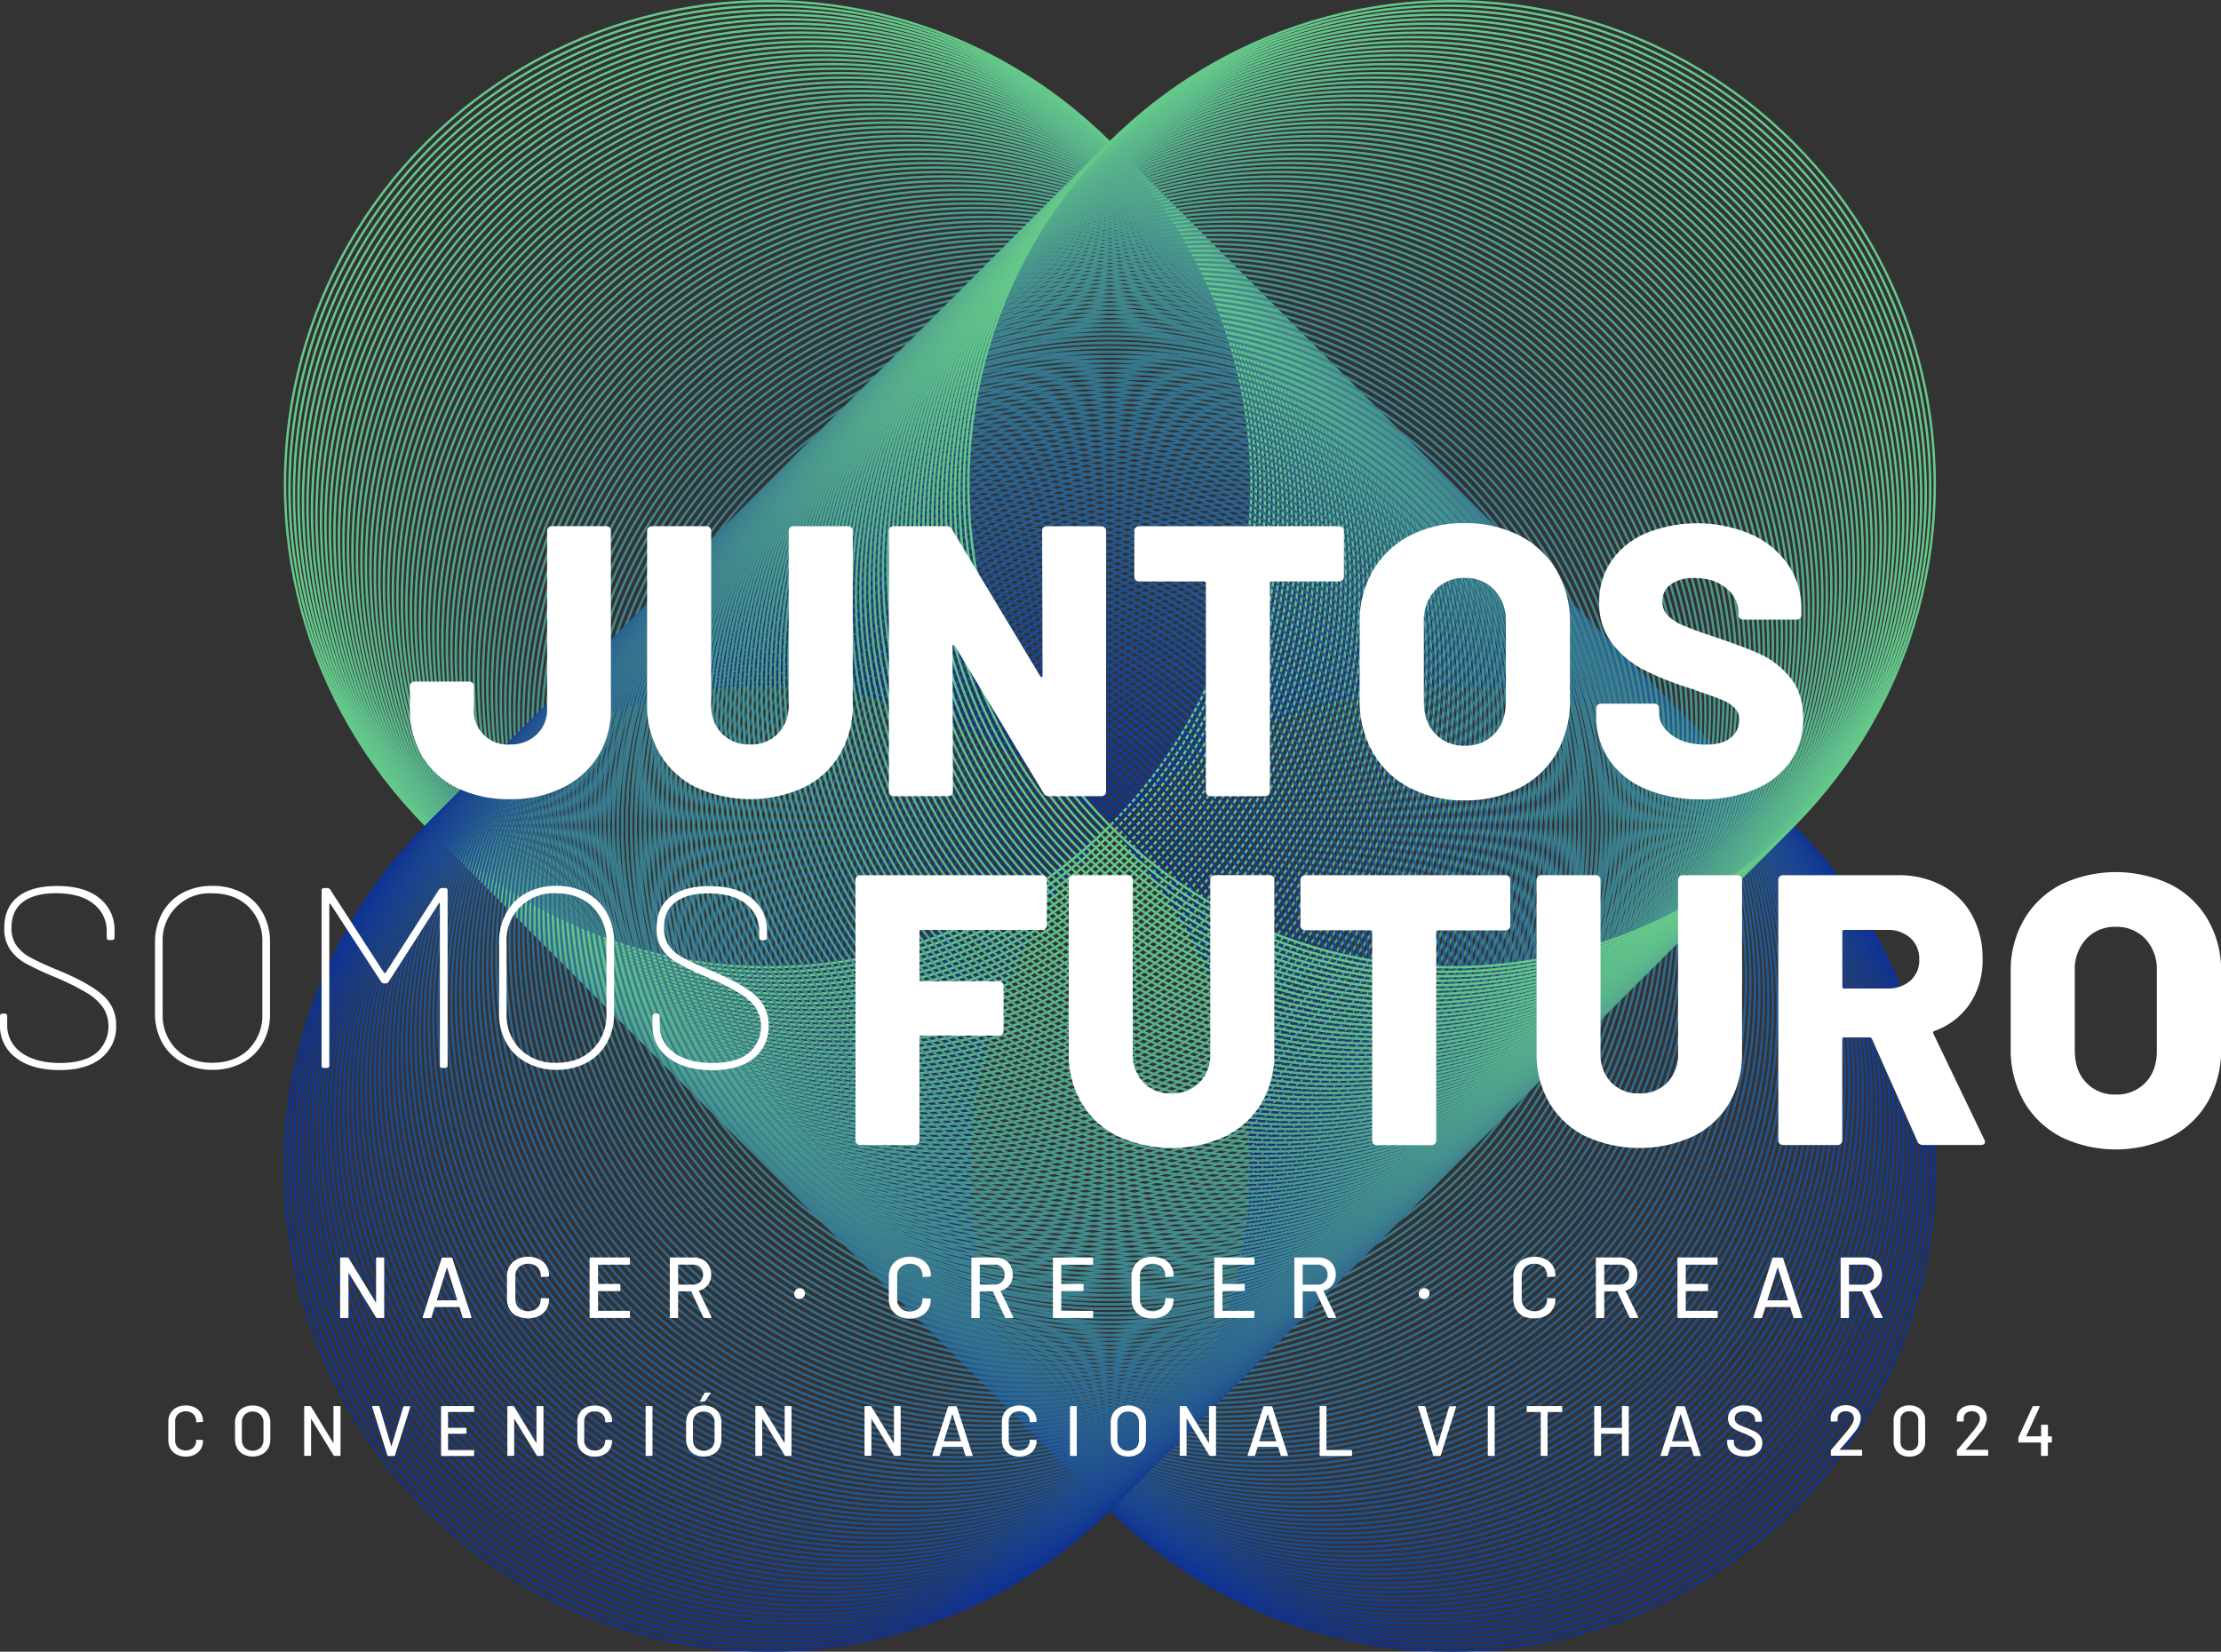 <svg xmlns="http://www.w3.org/2000/svg" viewBox="0 0 670.81 498.99">
  <rect x="0" y="0" width="670.81" height="498.99" fill="#333333" stroke="none"/>
  <defs>
    <style>
      .a, .aa, .ab, .ac, .ad, .ae, .af, .ag, .ah, .ai, .aj, .ak, .al, .am, .an, .ao, .ap, .aq, .ar, .as, .at, .au, .av, .aw, .ax, .ay, .az, .b, .ba, .bb, .bc, .bd, .be, .bf, .bg, .bh, .bi, .bj, .bk, .bl, .bm, .bn, .bo, .bp, .bq, .br, .bs, .bt, .bu, .bv, .bw, .bx, .by, .bz, .c, .ca, .cb, .cc, .cd, .ce, .cf, .cg, .ch, .ci, .cj, .ck, .cl, .cm, .cn, .co, .cp, .cq, .cr, .cs, .ct, .cu, .cv, .cw, .cx, .cy, .cz, .d, .da, .db, .dc, .dd, .de, .df, .dg, .dh, .di, .dj, .dk, .dl, .dm, .dn, .do, .dp, .dq, .dr, .ds, .dt, .du, .dv, .dw, .dx, .dy, .dz, .e, .ea, .eb, .ec, .ed, .ee, .ef, .eg, .eh, .ei, .ej, .ek, .el, .em, .en, .eo, .ep, .eq, .er, .es, .et, .eu, .ev, .ew, .f, .g, .h, .i, .j, .k, .l, .m, .n, .o, .p, .q, .r, .s, .t, .u, .v, .w, .x, .y, .z {
        fill: none;
        stroke-miterlimit: 10;
        stroke-width: 0.72px;
      }

      .a {
        stroke: #0e3192;
      }

      .b {
        stroke: #0f3292;
      }

      .c {
        stroke: #0f3392;
      }

      .d {
        stroke: #103492;
      }

      .e {
        stroke: #103592;
      }

      .f {
        stroke: #113692;
      }

      .g {
        stroke: #113792;
      }

      .h {
        stroke: #123892;
      }

      .i {
        stroke: #133992;
      }

      .j {
        stroke: #133a92;
      }

      .k {
        stroke: #143b91;
      }

      .l {
        stroke: #143c91;
      }

      .m {
        stroke: #153d91;
      }

      .n {
        stroke: #153e91;
      }

      .o {
        stroke: #163f91;
      }

      .p {
        stroke: #174091;
      }

      .q {
        stroke: #174191;
      }

      .r {
        stroke: #184291;
      }

      .s {
        stroke: #184391;
      }

      .t {
        stroke: #194491;
      }

      .u {
        stroke: #194591;
      }

      .v {
        stroke: #1a4691;
      }

      .w {
        stroke: #1b4791;
      }

      .x {
        stroke: #1b4891;
      }

      .y {
        stroke: #1c4991;
      }

      .z {
        stroke: #1c4a91;
      }

      .aa {
        stroke: #1d4b91;
      }

      .ab {
        stroke: #1d4c91;
      }

      .ac {
        stroke: #1e4d91;
      }

      .ad {
        stroke: #1f4e90;
      }

      .ae {
        stroke: #1f4f90;
      }

      .af {
        stroke: #205090;
      }

      .ag {
        stroke: #205190;
      }

      .ah {
        stroke: #215290;
      }

      .ai {
        stroke: #215390;
      }

      .aj {
        stroke: #225490;
      }

      .ak {
        stroke: #235590;
      }

      .al {
        stroke: #235690;
      }

      .am {
        stroke: #245790;
      }

      .an {
        stroke: #245890;
      }

      .ao {
        stroke: #255990;
      }

      .ap {
        stroke: #255a90;
      }

      .aq {
        stroke: #265b90;
      }

      .ar {
        stroke: #275c90;
      }

      .as {
        stroke: #275d90;
      }

      .at {
        stroke: #285e90;
      }

      .au {
        stroke: #285f90;
      }

      .av {
        stroke: #296090;
      }

      .aw {
        stroke: #29618f;
      }

      .ax {
        stroke: #2a628f;
      }

      .ay {
        stroke: #2b638f;
      }

      .az {
        stroke: #2b648f;
      }

      .ba {
        stroke: #2c658f;
      }

      .bb {
        stroke: #2c668f;
      }

      .bc {
        stroke: #2d678f;
      }

      .bd {
        stroke: #2d688f;
      }

      .be {
        stroke: #2e698f;
      }

      .bf {
        stroke: #2f6a8f;
      }

      .bg {
        stroke: #2f6b8f;
      }

      .bh {
        stroke: #306c8f;
      }

      .bi {
        stroke: #306d8f;
      }

      .bj {
        stroke: #316e8f;
      }

      .bk {
        stroke: #316f8f;
      }

      .bl {
        stroke: #32708f;
      }

      .bm {
        stroke: #33718f;
      }

      .bn {
        stroke: #33728f;
      }

      .bo {
        stroke: #34738f;
      }

      .bp {
        stroke: #34748e;
      }

      .bq {
        stroke: #35758e;
      }

      .br {
        stroke: #35768e;
      }

      .bs {
        stroke: #36778e;
      }

      .bt {
        stroke: #37788e;
      }

      .bu {
        stroke: #37798e;
      }

      .bv {
        stroke: #387a8e;
      }

      .bw {
        stroke: #387b8e;
      }

      .bx {
        stroke: #397c8e;
      }

      .by {
        stroke: #397d8e;
      }

      .bz {
        stroke: #3a7e8e;
      }

      .ca {
        stroke: #3b7f8e;
      }

      .cb {
        stroke: #3b808e;
      }

      .cc {
        stroke: #3c818e;
      }

      .cd {
        stroke: #3c828e;
      }

      .ce {
        stroke: #3d838e;
      }

      .cf {
        stroke: #3e848e;
      }

      .cg {
        stroke: #3e858e;
      }

      .ch {
        stroke: #3f868e;
      }

      .ci {
        stroke: #3f878d;
      }

      .cj {
        stroke: #40888d;
      }

      .ck {
        stroke: #40898d;
      }

      .cl {
        stroke: #418a8d;
      }

      .cm {
        stroke: #428b8d;
      }

      .cn {
        stroke: #428c8d;
      }

      .co {
        stroke: #438d8d;
      }

      .cp {
        stroke: #438e8d;
      }

      .cq {
        stroke: #448f8d;
      }

      .cr {
        stroke: #44908d;
      }

      .cs {
        stroke: #45918d;
      }

      .ct {
        stroke: #46928d;
      }

      .cu {
        stroke: #46938d;
      }

      .cv {
        stroke: #47948d;
      }

      .cw {
        stroke: #47958d;
      }

      .cx {
        stroke: #48968d;
      }

      .cy {
        stroke: #48978d;
      }

      .cz {
        stroke: #49988d;
      }

      .da {
        stroke: #4a998d;
      }

      .db {
        stroke: #4a9a8c;
      }

      .dc {
        stroke: #4b9b8c;
      }

      .dd {
        stroke: #4b9c8c;
      }

      .de {
        stroke: #4c9d8c;
      }

      .df {
        stroke: #4c9e8c;
      }

      .dg {
        stroke: #4d9f8c;
      }

      .dh {
        stroke: #4ea08c;
      }

      .di {
        stroke: #4ea18c;
      }

      .dj {
        stroke: #4fa28c;
      }

      .dk {
        stroke: #4fa38c;
      }

      .dl {
        stroke: #50a48c;
      }

      .dm {
        stroke: #50a58c;
      }

      .dn {
        stroke: #51a68c;
      }

      .do {
        stroke: #52a78c;
      }

      .dp {
        stroke: #52a88c;
      }

      .dq {
        stroke: #53a98c;
      }

      .dr {
        stroke: #53aa8c;
      }

      .ds {
        stroke: #54ab8c;
      }

      .dt {
        stroke: #54ac8c;
      }

      .du {
        stroke: #55ad8b;
      }

      .dv {
        stroke: #56ae8b;
      }

      .dw {
        stroke: #56af8b;
      }

      .dx {
        stroke: #57b08b;
      }

      .dy {
        stroke: #57b18b;
      }

      .dz {
        stroke: #58b28b;
      }

      .ea {
        stroke: #58b38b;
      }

      .eb {
        stroke: #59b48b;
      }

      .ec {
        stroke: #5ab58b;
      }

      .ed {
        stroke: #5ab68b;
      }

      .ee {
        stroke: #5bb78b;
      }

      .ef {
        stroke: #5bb88b;
      }

      .eg {
        stroke: #5cb98b;
      }

      .eh {
        stroke: #5cba8b;
      }

      .ei {
        stroke: #5dbb8b;
      }

      .ej {
        stroke: #5ebc8b;
      }

      .ek {
        stroke: #5ebd8b;
      }

      .el {
        stroke: #5fbe8b;
      }

      .em {
        stroke: #5fbf8b;
      }

      .en {
        stroke: #60c08a;
      }

      .eo {
        stroke: #60c18a;
      }

      .ep {
        stroke: #61c28a;
      }

      .eq {
        stroke: #62c38a;
      }

      .er {
        stroke: #62c48a;
      }

      .es {
        stroke: #63c58a;
      }

      .et {
        stroke: #63c68a;
      }

      .eu {
        stroke: #64c78a;
      }

      .ev {
        stroke: #64c88a;
      }

      .ew {
        stroke: #65c98a;
      }

      .ex {
        fill: #fff;
      }
    </style>
  </defs>
  <g>
    <g>
      <circle class="a" cx="438.41" cy="352.69" r="145.94"/>
      <circle class="b" cx="437.05" cy="351.33" r="145.94"/>
      <circle class="c" cx="435.69" cy="349.97" r="145.94"/>
      <circle class="d" cx="434.33" cy="348.62" r="145.94"/>
      <circle class="e" cx="432.98" cy="347.26" r="145.94"/>
      <circle class="f" cx="431.62" cy="345.9" r="145.94"/>
      <circle class="g" cx="430.26" cy="344.54" r="145.94"/>
      <circle class="h" cx="428.9" cy="343.19" r="145.94"/>
      <circle class="i" cx="427.54" cy="341.83" r="145.94"/>
      <circle class="j" cx="426.19" cy="340.47" r="145.94"/>
      <circle class="k" cx="424.83" cy="339.11" r="145.94"/>
      <circle class="l" cx="423.47" cy="337.75" r="145.94"/>
      <circle class="m" cx="422.11" cy="336.4" r="145.94"/>
      <circle class="n" cx="420.76" cy="335.04" r="145.94"/>
      <circle class="o" cx="419.4" cy="333.68" r="145.94"/>
      <circle class="p" cx="418.04" cy="332.32" r="145.94"/>
      <circle class="q" cx="416.68" cy="330.96" r="145.94"/>
      <circle class="r" cx="415.32" cy="329.61" r="145.94"/>
      <circle class="s" cx="413.97" cy="328.25" r="145.94"/>
      <circle class="t" cx="412.61" cy="326.89" r="145.94"/>
      <circle class="u" cx="411.25" cy="325.53" r="145.94"/>
      <circle class="v" cx="409.89" cy="324.18" r="145.94"/>
      <circle class="w" cx="408.54" cy="322.82" r="145.94"/>
      <circle class="x" cx="407.18" cy="321.46" r="145.94"/>
      <circle class="y" cx="405.82" cy="320.1" r="145.94"/>
      <circle class="z" cx="404.46" cy="318.74" r="145.94"/>
      <circle class="aa" cx="403.1" cy="317.39" r="145.94"/>
      <circle class="ab" cx="401.75" cy="316.03" r="145.94"/>
      <circle class="ac" cx="400.39" cy="314.67" r="145.94"/>
      <circle class="ad" cx="399.03" cy="313.31" r="145.94"/>
      <circle class="ae" cx="397.67" cy="311.96" r="145.94"/>
      <circle class="af" cx="396.31" cy="310.6" r="145.94"/>
      <circle class="ag" cx="394.96" cy="309.24" r="145.94"/>
      <circle class="ah" cx="393.6" cy="307.88" r="145.94"/>
      <circle class="ai" cx="392.24" cy="306.52" r="145.94"/>
      <circle class="aj" cx="390.88" cy="305.17" r="145.94"/>
      <circle class="ak" cx="389.53" cy="303.81" r="145.94"/>
      <circle class="al" cx="388.17" cy="302.45" r="145.94"/>
      <circle class="am" cx="386.81" cy="301.09" r="145.94"/>
      <circle class="an" cx="385.45" cy="299.73" r="145.94"/>
      <circle class="ao" cx="384.09" cy="298.38" r="145.94"/>
      <circle class="ap" cx="382.74" cy="297.02" r="145.94"/>
      <circle class="aq" cx="381.38" cy="295.66" r="145.94"/>
      <circle class="ar" cx="380.02" cy="294.3" r="145.94"/>
      <circle class="as" cx="378.66" cy="292.95" r="145.94"/>
      <circle class="at" cx="377.3" cy="291.59" r="145.94"/>
      <circle class="au" cx="375.95" cy="290.23" r="145.94"/>
      <circle class="av" cx="374.59" cy="288.87" r="145.94"/>
      <circle class="aw" cx="373.23" cy="287.51" r="145.94"/>
      <circle class="ax" cx="371.87" cy="286.16" r="145.94"/>
      <circle class="ay" cx="370.52" cy="284.8" r="145.94"/>
      <circle class="az" cx="369.16" cy="283.44" r="145.94"/>
      <circle class="ba" cx="367.8" cy="282.08" r="145.94"/>
      <circle class="bb" cx="366.44" cy="280.72" r="145.94"/>
      <circle class="bc" cx="365.08" cy="279.37" r="145.94"/>
      <circle class="bd" cx="363.73" cy="278.01" r="145.94"/>
      <circle class="be" cx="362.37" cy="276.65" r="145.94"/>
      <circle class="bf" cx="361.01" cy="275.29" r="145.94"/>
      <circle class="bg" cx="359.65" cy="273.94" r="145.94"/>
      <circle class="bh" cx="358.3" cy="272.58" r="145.94"/>
      <circle class="bi" cx="356.94" cy="271.22" r="145.94"/>
      <circle class="bj" cx="355.58" cy="269.86" r="145.94"/>
      <circle class="bk" cx="354.22" cy="268.5" r="145.94"/>
      <circle class="bl" cx="352.86" cy="267.15" r="145.94"/>
      <circle class="bm" cx="351.51" cy="265.79" r="145.94"/>
      <circle class="bn" cx="350.15" cy="264.43" r="145.94"/>
      <circle class="bo" cx="348.79" cy="263.07" r="145.94"/>
      <circle class="bp" cx="347.43" cy="261.72" r="145.94"/>
      <circle class="bq" cx="346.07" cy="260.36" r="145.94"/>
      <circle class="br" cx="344.72" cy="259" r="145.94"/>
      <circle class="bs" cx="343.36" cy="257.64" r="145.94"/>
      <circle class="bt" cx="342" cy="256.28" r="145.94"/>
      <circle class="bu" cx="340.64" cy="254.93" r="145.94"/>
      <circle class="bv" cx="339.29" cy="253.57" r="145.94"/>
      <circle class="bw" cx="337.93" cy="252.21" r="145.94"/>
      <circle class="bx" cx="336.57" cy="250.85" r="145.94"/>
      <circle class="by" cx="335.21" cy="249.49" r="145.94"/>
      <circle class="bz" cx="333.85" cy="248.14" r="145.94"/>
      <circle class="ca" cx="332.5" cy="246.78" r="145.94"/>
      <circle class="cb" cx="331.14" cy="245.42" r="145.94"/>
      <circle class="cc" cx="329.78" cy="244.06" r="145.94"/>
      <circle class="cd" cx="328.42" cy="242.71" r="145.94"/>
      <circle class="ce" cx="327.06" cy="241.35" r="145.94"/>
      <circle class="cf" cx="325.71" cy="239.99" r="145.94"/>
      <circle class="cg" cx="324.35" cy="238.63" r="145.94"/>
      <circle class="ch" cx="322.99" cy="237.27" r="145.94"/>
      <circle class="ci" cx="321.63" cy="235.92" r="145.94"/>
      <circle class="cj" cx="320.28" cy="234.56" r="145.94"/>
      <circle class="ck" cx="318.92" cy="233.2" r="145.94"/>
      <circle class="cl" cx="317.56" cy="231.84" r="145.94"/>
      <circle class="cm" cx="316.2" cy="230.48" r="145.94"/>
      <circle class="cn" cx="314.84" cy="229.13" r="145.94"/>
      <circle class="co" cx="313.49" cy="227.77" r="145.94"/>
      <circle class="cp" cx="312.13" cy="226.41" r="145.94"/>
      <circle class="cq" cx="310.77" cy="225.05" r="145.94"/>
      <circle class="cr" cx="309.41" cy="223.7" r="145.94"/>
      <circle class="cs" cx="308.06" cy="222.34" r="145.94"/>
      <circle class="ct" cx="306.7" cy="220.98" r="145.94"/>
      <circle class="cu" cx="305.34" cy="219.62" r="145.94"/>
      <circle class="cv" cx="303.98" cy="218.26" r="145.94"/>
      <circle class="cw" cx="302.62" cy="216.91" r="145.94"/>
      <circle class="cx" cx="301.27" cy="215.55" r="145.94"/>
      <circle class="cy" cx="299.91" cy="214.19" r="145.94"/>
      <circle class="cz" cx="298.55" cy="212.83" r="145.94"/>
      <circle class="da" cx="297.19" cy="211.48" r="145.94"/>
      <circle class="db" cx="295.83" cy="210.12" r="145.94"/>
      <circle class="dc" cx="294.48" cy="208.76" r="145.94"/>
      <circle class="dd" cx="293.12" cy="207.4" r="145.94"/>
      <circle class="de" cx="291.76" cy="206.04" r="145.94"/>
      <circle class="df" cx="290.4" cy="204.69" r="145.94"/>
      <circle class="dg" cx="289.05" cy="203.33" r="145.94"/>
      <circle class="dh" cx="287.69" cy="201.97" r="145.94"/>
      <circle class="di" cx="286.33" cy="200.61" r="145.94"/>
      <circle class="dj" cx="284.97" cy="199.25" r="145.94"/>
      <circle class="dk" cx="283.61" cy="197.9" r="145.94"/>
      <circle class="dl" cx="282.26" cy="196.54" r="145.94"/>
      <circle class="dm" cx="280.9" cy="195.18" r="145.94"/>
      <circle class="dn" cx="279.54" cy="193.82" r="145.94"/>
      <circle class="do" cx="278.18" cy="192.47" r="145.94"/>
      <circle class="dp" cx="276.82" cy="191.11" r="145.94"/>
      <circle class="dq" cx="275.47" cy="189.75" r="145.94"/>
      <circle class="dr" cx="274.11" cy="188.39" r="145.94"/>
      <circle class="ds" cx="272.75" cy="187.03" r="145.94"/>
      <circle class="dt" cx="271.39" cy="185.68" r="145.94"/>
      <circle class="du" cx="270.04" cy="184.32" r="145.94"/>
      <circle class="dv" cx="268.68" cy="182.96" r="145.94"/>
      <circle class="dw" cx="267.32" cy="181.6" r="145.94"/>
      <circle class="dx" cx="265.96" cy="180.25" r="145.94"/>
      <circle class="dy" cx="264.6" cy="178.89" r="145.94"/>
      <circle class="dz" cx="263.25" cy="177.53" r="145.94"/>
      <circle class="ea" cx="261.89" cy="176.17" r="145.94"/>
      <circle class="eb" cx="260.53" cy="174.81" r="145.94"/>
      <circle class="ec" cx="259.17" cy="173.46" r="145.94"/>
      <circle class="ed" cx="257.82" cy="172.1" r="145.94"/>
      <circle class="ee" cx="256.46" cy="170.74" r="145.94"/>
      <circle class="ef" cx="255.1" cy="169.38" r="145.94"/>
      <circle class="eg" cx="253.74" cy="168.02" r="145.94"/>
      <circle class="eh" cx="252.38" cy="166.67" r="145.94"/>
      <circle class="ei" cx="251.03" cy="165.31" r="145.94"/>
      <circle class="ej" cx="249.67" cy="163.95" r="145.94"/>
      <circle class="ek" cx="248.31" cy="162.59" r="145.94"/>
      <circle class="el" cx="246.95" cy="161.24" r="145.94"/>
      <circle class="em" cx="245.59" cy="159.88" r="145.94"/>
      <circle class="en" cx="244.24" cy="158.52" r="145.94"/>
      <circle class="eo" cx="242.88" cy="157.16" r="145.94"/>
      <circle class="ep" cx="241.52" cy="155.8" r="145.94"/>
      <circle class="eq" cx="240.16" cy="154.45" r="145.94"/>
      <circle class="er" cx="238.81" cy="153.09" r="145.94"/>
      <circle class="es" cx="237.45" cy="151.73" r="145.94"/>
      <circle class="et" cx="236.09" cy="150.37" r="145.94"/>
      <circle class="eu" cx="234.73" cy="149.01" r="145.94"/>
      <circle class="ev" cx="233.37" cy="147.66" r="145.94"/>
      <circle class="ew" cx="232.02" cy="146.3" r="145.94"/>
    </g>
    <g>
      <circle class="a" cx="232.02" cy="352.69" r="145.94"/>
      <circle class="b" cx="233.37" cy="351.33" r="145.94"/>
      <circle class="c" cx="234.73" cy="349.97" r="145.94"/>
      <circle class="d" cx="236.09" cy="348.62" r="145.94"/>
      <circle class="e" cx="237.45" cy="347.26" r="145.94"/>
      <circle class="f" cx="238.81" cy="345.9" r="145.94"/>
      <circle class="g" cx="240.16" cy="344.54" r="145.94"/>
      <circle class="h" cx="241.52" cy="343.19" r="145.94"/>
      <circle class="i" cx="242.88" cy="341.83" r="145.94"/>
      <circle class="j" cx="244.24" cy="340.47" r="145.94"/>
      <circle class="k" cx="245.59" cy="339.11" r="145.94"/>
      <circle class="l" cx="246.95" cy="337.75" r="145.94"/>
      <circle class="m" cx="248.31" cy="336.4" r="145.94"/>
      <circle class="n" cx="249.67" cy="335.04" r="145.94"/>
      <circle class="o" cx="251.03" cy="333.68" r="145.94"/>
      <circle class="p" cx="252.38" cy="332.32" r="145.94"/>
      <circle class="q" cx="253.74" cy="330.96" r="145.94"/>
      <circle class="r" cx="255.1" cy="329.61" r="145.94"/>
      <circle class="s" cx="256.46" cy="328.25" r="145.94"/>
      <circle class="t" cx="257.82" cy="326.89" r="145.94"/>
      <circle class="u" cx="259.17" cy="325.53" r="145.94"/>
      <circle class="v" cx="260.53" cy="324.18" r="145.94"/>
      <circle class="w" cx="261.89" cy="322.82" r="145.94"/>
      <circle class="x" cx="263.25" cy="321.46" r="145.94"/>
      <circle class="y" cx="264.6" cy="320.1" r="145.94"/>
      <circle class="z" cx="265.96" cy="318.74" r="145.94"/>
      <circle class="aa" cx="267.32" cy="317.39" r="145.94"/>
      <circle class="ab" cx="268.68" cy="316.03" r="145.94"/>
      <circle class="ac" cx="270.04" cy="314.67" r="145.94"/>
      <circle class="ad" cx="271.39" cy="313.31" r="145.94"/>
      <circle class="ae" cx="272.75" cy="311.96" r="145.94"/>
      <circle class="af" cx="274.11" cy="310.6" r="145.94"/>
      <circle class="ag" cx="275.47" cy="309.24" r="145.94"/>
      <circle class="ah" cx="276.82" cy="307.88" r="145.94"/>
      <circle class="ai" cx="278.18" cy="306.52" r="145.94"/>
      <circle class="aj" cx="279.54" cy="305.17" r="145.94"/>
      <circle class="ak" cx="280.9" cy="303.81" r="145.94"/>
      <circle class="al" cx="282.26" cy="302.45" r="145.94"/>
      <circle class="am" cx="283.61" cy="301.09" r="145.94"/>
      <circle class="an" cx="284.97" cy="299.73" r="145.94"/>
      <circle class="ao" cx="286.33" cy="298.38" r="145.94"/>
      <circle class="ap" cx="287.69" cy="297.02" r="145.94"/>
      <circle class="aq" cx="289.05" cy="295.66" r="145.94"/>
      <circle class="ar" cx="290.4" cy="294.3" r="145.94"/>
      <circle class="as" cx="291.76" cy="292.95" r="145.94"/>
      <circle class="at" cx="293.12" cy="291.59" r="145.94"/>
      <circle class="au" cx="294.48" cy="290.23" r="145.94"/>
      <circle class="av" cx="295.83" cy="288.87" r="145.94"/>
      <circle class="aw" cx="297.19" cy="287.51" r="145.94"/>
      <circle class="ax" cx="298.55" cy="286.16" r="145.94"/>
      <circle class="ay" cx="299.91" cy="284.8" r="145.94"/>
      <circle class="az" cx="301.27" cy="283.44" r="145.94"/>
      <circle class="ba" cx="302.62" cy="282.08" r="145.94"/>
      <circle class="bb" cx="303.98" cy="280.72" r="145.94"/>
      <circle class="bc" cx="305.34" cy="279.37" r="145.94"/>
      <circle class="bd" cx="306.7" cy="278.01" r="145.94"/>
      <circle class="be" cx="308.06" cy="276.65" r="145.94"/>
      <circle class="bf" cx="309.41" cy="275.29" r="145.94"/>
      <circle class="bg" cx="310.77" cy="273.94" r="145.94"/>
      <circle class="bh" cx="312.13" cy="272.58" r="145.94"/>
      <circle class="bi" cx="313.49" cy="271.22" r="145.94"/>
      <circle class="bj" cx="314.84" cy="269.86" r="145.94"/>
      <circle class="bk" cx="316.2" cy="268.5" r="145.94"/>
      <circle class="bl" cx="317.56" cy="267.15" r="145.94"/>
      <circle class="bm" cx="318.92" cy="265.79" r="145.94"/>
      <circle class="bn" cx="320.28" cy="264.43" r="145.94"/>
      <circle class="bo" cx="321.63" cy="263.07" r="145.94"/>
      <circle class="bp" cx="322.99" cy="261.72" r="145.94"/>
      <circle class="bq" cx="324.35" cy="260.36" r="145.94"/>
      <circle class="br" cx="325.71" cy="259" r="145.94"/>
      <circle class="bs" cx="327.06" cy="257.64" r="145.94"/>
      <circle class="bt" cx="328.42" cy="256.28" r="145.94"/>
      <circle class="bu" cx="329.78" cy="254.93" r="145.94"/>
      <circle class="bv" cx="331.14" cy="253.57" r="145.94"/>
      <circle class="bw" cx="332.5" cy="252.21" r="145.94"/>
      <circle class="bx" cx="333.85" cy="250.85" r="145.94"/>
      <circle class="by" cx="335.21" cy="249.49" r="145.94"/>
      <circle class="bz" cx="336.57" cy="248.14" r="145.94"/>
      <circle class="ca" cx="337.93" cy="246.78" r="145.94"/>
      <circle class="cb" cx="339.29" cy="245.42" r="145.94"/>
      <circle class="cc" cx="340.64" cy="244.06" r="145.94"/>
      <circle class="cd" cx="342" cy="242.71" r="145.94"/>
      <circle class="ce" cx="343.36" cy="241.35" r="145.94"/>
      <circle class="cf" cx="344.72" cy="239.99" r="145.94"/>
      <circle class="cg" cx="346.07" cy="238.63" r="145.94"/>
      <circle class="ch" cx="347.43" cy="237.27" r="145.94"/>
      <circle class="ci" cx="348.79" cy="235.92" r="145.94"/>
      <circle class="cj" cx="350.15" cy="234.56" r="145.94"/>
      <circle class="ck" cx="351.51" cy="233.2" r="145.94"/>
      <circle class="cl" cx="352.86" cy="231.84" r="145.94"/>
      <circle class="cm" cx="354.22" cy="230.48" r="145.94"/>
      <circle class="cn" cx="355.58" cy="229.13" r="145.94"/>
      <circle class="co" cx="356.94" cy="227.77" r="145.94"/>
      <circle class="cp" cx="358.3" cy="226.41" r="145.94"/>
      <circle class="cq" cx="359.65" cy="225.05" r="145.94"/>
      <circle class="cr" cx="361.01" cy="223.7" r="145.94"/>
      <circle class="cs" cx="362.37" cy="222.34" r="145.94"/>
      <circle class="ct" cx="363.73" cy="220.98" r="145.94"/>
      <circle class="cu" cx="365.08" cy="219.62" r="145.94"/>
      <circle class="cv" cx="366.44" cy="218.26" r="145.94"/>
      <circle class="cw" cx="367.8" cy="216.91" r="145.94"/>
      <circle class="cx" cx="369.16" cy="215.55" r="145.94"/>
      <circle class="cy" cx="370.52" cy="214.19" r="145.94"/>
      <circle class="cz" cx="371.87" cy="212.83" r="145.94"/>
      <circle class="da" cx="373.23" cy="211.48" r="145.94"/>
      <circle class="db" cx="374.59" cy="210.12" r="145.94"/>
      <circle class="dc" cx="375.95" cy="208.76" r="145.94"/>
      <circle class="dd" cx="377.3" cy="207.4" r="145.94"/>
      <circle class="de" cx="378.66" cy="206.04" r="145.94"/>
      <circle class="df" cx="380.02" cy="204.69" r="145.94"/>
      <circle class="dg" cx="381.38" cy="203.33" r="145.94"/>
      <circle class="dh" cx="382.74" cy="201.97" r="145.94"/>
      <circle class="di" cx="384.09" cy="200.61" r="145.94"/>
      <circle class="dj" cx="385.45" cy="199.25" r="145.94"/>
      <circle class="dk" cx="386.81" cy="197.9" r="145.94"/>
      <circle class="dl" cx="388.17" cy="196.54" r="145.94"/>
      <circle class="dm" cx="389.53" cy="195.18" r="145.94"/>
      <circle class="dn" cx="390.88" cy="193.82" r="145.94"/>
      <circle class="do" cx="392.24" cy="192.47" r="145.94"/>
      <circle class="dp" cx="393.6" cy="191.11" r="145.94"/>
      <circle class="dq" cx="394.96" cy="189.75" r="145.94"/>
      <circle class="dr" cx="396.31" cy="188.39" r="145.94"/>
      <circle class="ds" cx="397.67" cy="187.03" r="145.94"/>
      <circle class="dt" cx="399.03" cy="185.68" r="145.94"/>
      <circle class="du" cx="400.39" cy="184.32" r="145.94"/>
      <circle class="dv" cx="401.75" cy="182.96" r="145.94"/>
      <circle class="dw" cx="403.1" cy="181.6" r="145.94"/>
      <circle class="dx" cx="404.46" cy="180.25" r="145.94"/>
      <circle class="dy" cx="405.82" cy="178.89" r="145.94"/>
      <circle class="dz" cx="407.18" cy="177.53" r="145.94"/>
      <circle class="ea" cx="408.54" cy="176.17" r="145.94"/>
      <circle class="eb" cx="409.89" cy="174.81" r="145.94"/>
      <circle class="ec" cx="411.25" cy="173.46" r="145.94"/>
      <circle class="ed" cx="412.61" cy="172.1" r="145.94"/>
      <circle class="ee" cx="413.97" cy="170.74" r="145.94"/>
      <circle class="ef" cx="415.32" cy="169.38" r="145.94"/>
      <circle class="eg" cx="416.68" cy="168.02" r="145.94"/>
      <circle class="eh" cx="418.04" cy="166.67" r="145.94"/>
      <circle class="ei" cx="419.4" cy="165.31" r="145.94"/>
      <circle class="ej" cx="420.76" cy="163.95" r="145.94"/>
      <circle class="ek" cx="422.11" cy="162.59" r="145.94"/>
      <circle class="el" cx="423.47" cy="161.24" r="145.94"/>
      <circle class="em" cx="424.83" cy="159.88" r="145.94"/>
      <circle class="en" cx="426.19" cy="158.52" r="145.94"/>
      <circle class="eo" cx="427.54" cy="157.16" r="145.94"/>
      <circle class="ep" cx="428.9" cy="155.8" r="145.94"/>
      <circle class="eq" cx="430.26" cy="154.45" r="145.94"/>
      <circle class="er" cx="431.62" cy="153.09" r="145.94"/>
      <circle class="es" cx="432.98" cy="151.73" r="145.94"/>
      <circle class="et" cx="434.33" cy="150.37" r="145.94"/>
      <circle class="eu" cx="435.69" cy="149.01" r="145.94"/>
      <circle class="ev" cx="437.05" cy="147.66" r="145.94"/>
      <circle class="ew" cx="438.41" cy="146.3" r="145.94"/>
    </g>
    <g>
      <path class="ex" d="M138.14,238.07a24.68,24.68,0,0,1-10.6-9.61,27.2,27.2,0,0,1-3.73-14.27v-6.87a1.4,1.4,0,0,1,1.4-1.4h16.54a1.4,1.4,0,0,1,1.4,1.4v6.76a10.14,10.14,0,0,0,10.94,10.83,11.22,11.22,0,0,0,8-3,10.3,10.3,0,0,0,3.15-7.86v-53.7a1.38,1.38,0,0,1,1.39-1.4H183.1a1.38,1.38,0,0,1,1,.41,1.37,1.37,0,0,1,.41,1v53.81a26.33,26.33,0,0,1-3.85,14.21A25.88,25.88,0,0,1,169.88,238a35.08,35.08,0,0,1-15.79,3.44A35.76,35.76,0,0,1,138.14,238.07Z"/>
      <path class="ex" d="M210.29,237.9a26.24,26.24,0,0,1-10.95-10.08,28.69,28.69,0,0,1-3.9-15V160.38a1.37,1.37,0,0,1,.41-1,1.35,1.35,0,0,1,1-.41h16.54a1.35,1.35,0,0,1,1,.41,1.37,1.37,0,0,1,.41,1V212.8a12.09,12.09,0,0,0,3.2,8.79,11.37,11.37,0,0,0,8.56,3.32,11.22,11.22,0,0,0,8.45-3.32,12.14,12.14,0,0,0,3.2-8.79V160.38a1.33,1.33,0,0,1,.41-1,1.35,1.35,0,0,1,1-.41h16.54a1.38,1.38,0,0,1,1,.41,1.36,1.36,0,0,1,.4,1V212.8a29,29,0,0,1-3.84,15,25.79,25.79,0,0,1-10.89,10.08,39,39,0,0,1-32.5,0Z"/>
      <path class="ex" d="M315.12,159.39a1.35,1.35,0,0,1,1-.41h16.54a1.35,1.35,0,0,1,1,.41,1.37,1.37,0,0,1,.41,1v78.74a1.4,1.4,0,0,1-1.4,1.4H316.81a1.66,1.66,0,0,1-1.63-.93l-26.79-44.5c-.16-.23-.31-.33-.47-.29s-.23.22-.23.52l.12,43.8a1.4,1.4,0,0,1-1.4,1.4H269.87a1.4,1.4,0,0,1-1.4-1.4V160.38a1.37,1.37,0,0,1,.41-1,1.35,1.35,0,0,1,1-.41h16a1.68,1.68,0,0,1,1.63.94l26.67,44.37c.15.24.31.33.47.29s.23-.21.23-.52l-.12-43.68A1.37,1.37,0,0,1,315.12,159.39Z"/>
      <path class="ex" d="M405.5,159.39a1.37,1.37,0,0,1,.41,1v13.86a1.35,1.35,0,0,1-.41,1,1.31,1.31,0,0,1-1,.41H384.13a.51.51,0,0,0-.58.58v62.9a1.4,1.4,0,0,1-1.4,1.4H365.61a1.4,1.4,0,0,1-1.4-1.4v-62.9a.51.51,0,0,0-.58-.58H344a1.4,1.4,0,0,1-1.4-1.4V160.38a1.33,1.33,0,0,1,.41-1,1.35,1.35,0,0,1,1-.41h60.56A1.35,1.35,0,0,1,405.5,159.39Z"/>
      <path class="ex" d="M425.77,238a27.24,27.24,0,0,1-11.12-10.65,31.42,31.42,0,0,1-4-16V188.1a30.58,30.58,0,0,1,4-15.66,27.32,27.32,0,0,1,11.12-10.6,35.07,35.07,0,0,1,16.6-3.79A35.43,35.43,0,0,1,459,161.84a27.23,27.23,0,0,1,11.18,10.6,30.58,30.58,0,0,1,4,15.66v23.3a31.42,31.42,0,0,1-4,16A27.15,27.15,0,0,1,459,238a35.31,35.31,0,0,1-16.66,3.79A35,35,0,0,1,425.77,238Zm25.63-16.36q3.44-3.61,3.43-9.67V187.87a13.5,13.5,0,0,0-3.43-9.61,11.83,11.83,0,0,0-9-3.67,11.67,11.67,0,0,0-8.91,3.67,13.5,13.5,0,0,0-3.44,9.61V212q0,6.06,3.44,9.67a11.73,11.73,0,0,0,8.91,3.61A11.89,11.89,0,0,0,451.4,221.65Z"/>
      <path class="ex" d="M497.05,238.36A24.79,24.79,0,0,1,486,229.51a23.23,23.23,0,0,1-3.9-13.34V214a1.34,1.34,0,0,1,.4-1,1.37,1.37,0,0,1,1-.41h16.19a1.35,1.35,0,0,1,1,.41,1.31,1.31,0,0,1,.41,1v1.4q0,3.84,3.85,6.7t10.36,2.85q5.13,0,7.57-2.21a6.76,6.76,0,0,0,2.45-5.13,5.12,5.12,0,0,0-1.46-3.78,11.59,11.59,0,0,0-3.9-2.45q-2.45-1-7.57-2.74a7.23,7.23,0,0,0-1.4-.52,10.13,10.13,0,0,1-1.28-.41,89,89,0,0,1-13.16-5.3,28.3,28.3,0,0,1-9.55-7.92,19.71,19.71,0,0,1-4-12.52,21.54,21.54,0,0,1,3.78-12.64A24.29,24.29,0,0,1,497.34,161a41.5,41.5,0,0,1,31.39.35A26.67,26.67,0,0,1,540,170.52a23.48,23.48,0,0,1,4.08,13.62v1.63a1.35,1.35,0,0,1-.41,1,1.31,1.31,0,0,1-1,.41H526.46a1.31,1.31,0,0,1-1-.41,1.34,1.34,0,0,1-.4-1V185a9.38,9.38,0,0,0-3.61-7.22q-3.62-3.15-9.67-3.15a11.85,11.85,0,0,0-7.11,1.87,6.1,6.1,0,0,0-2.56,5.24,5.86,5.86,0,0,0,1.63,4.25,15.37,15.37,0,0,0,5.07,3.14q3.44,1.47,10.54,3.79c5.43,1.86,9.67,3.49,12.69,4.89a25.5,25.5,0,0,1,8.57,6.81q4,4.72,4,12.41a22.09,22.09,0,0,1-3.84,13A24.61,24.61,0,0,1,530,238.48a40.7,40.7,0,0,1-16.14,3A42.27,42.27,0,0,1,497.05,238.36Z"/>
      <path class="ex" d="M4.81,319.57A11.83,11.83,0,0,1,0,309.67V307a.69.69,0,0,1,.78-.78H1.4a.69.69,0,0,1,.77.78v2.56a10,10,0,0,0,4.27,8.43q4.27,3.13,11.73,3.14,7.06,0,10.83-2.95a10.65,10.65,0,0,0,2.22-13.66A15.77,15.77,0,0,0,26.28,300a74.35,74.35,0,0,0-9.51-4.74A96.32,96.32,0,0,1,7.65,291,13.91,13.91,0,0,1,3,286.76a11,11,0,0,1-1.71-6.37q0-6.21,4.12-9.47t11.8-3.26q8.31,0,12.85,3.69a12.17,12.17,0,0,1,4.54,10v1.86a.69.69,0,0,1-.77.78H33a.68.68,0,0,1-.77-.78v-1.71a10.28,10.28,0,0,0-4-8.46q-4-3.19-11.3-3.19-6.52,0-10,2.64c-2.3,1.76-3.46,4.35-3.46,7.77a9,9,0,0,0,1.56,5.47,12.61,12.61,0,0,0,4.35,3.65,97,97,0,0,0,8.85,4q8.85,3.74,12.85,7.3a11.75,11.75,0,0,1,4,9.16,12,12,0,0,1-4.47,9.79q-4.45,3.64-12.62,3.65Q9.63,323.26,4.81,319.57Z"/>
      <path class="ex" d="M55.09,321a15.11,15.11,0,0,1-6.09-6,17.72,17.72,0,0,1-2.18-8.89V284.82a18.22,18.22,0,0,1,2.18-9,15.12,15.12,0,0,1,6.09-6.06,18.67,18.67,0,0,1,9-2.13,19,19,0,0,1,9.16,2.13,15.12,15.12,0,0,1,6.14,6.06,18.32,18.32,0,0,1,2.17,9v21.35a17.82,17.82,0,0,1-2.17,8.89,15.11,15.11,0,0,1-6.14,6,18.92,18.92,0,0,1-9.16,2.14A18.57,18.57,0,0,1,55.09,321Zm20-4a14.44,14.44,0,0,0,4.15-10.76V284.74A14.54,14.54,0,0,0,75.13,274q-4.16-4.11-11-4.12a14.15,14.15,0,0,0-15,14.91v21.51A14.46,14.46,0,0,0,53.27,317q4.11,4.07,10.87,4.07T75.13,317Z"/>
      <path class="ex" d="M133.48,268.28h.93a.69.69,0,0,1,.78.78v52.8a.69.69,0,0,1-.78.78h-.77a.69.69,0,0,1-.78-.78V273.09c0-.15-.05-.24-.16-.27s-.18,0-.23.2l-15.06,23.52a1.12,1.12,0,0,1-.94.55H116a1.11,1.11,0,0,1-.93-.55L99.86,273.17c-.06-.15-.13-.2-.24-.15a.31.31,0,0,0-.15.31v48.53a.69.69,0,0,1-.78.78h-.77a.69.69,0,0,1-.78-.78v-52.8a.69.69,0,0,1,.78-.78h.93a1.13,1.13,0,0,1,.93.54L116,293.9a.37.37,0,0,0,.46,0l16.08-25.08A1.13,1.13,0,0,1,133.48,268.28Z"/>
      <path class="ex" d="M159,321a15.14,15.14,0,0,1-6.1-6,17.72,17.72,0,0,1-2.17-8.89V284.82a18.21,18.21,0,0,1,2.17-9,15.14,15.14,0,0,1,6.1-6.06,18.63,18.63,0,0,1,9-2.13,19.07,19.07,0,0,1,9.17,2.13,15.09,15.09,0,0,1,6.13,6.06,18.21,18.21,0,0,1,2.17,9v21.35a17.72,17.72,0,0,1-2.17,8.89,15.09,15.09,0,0,1-6.13,6,19,19,0,0,1-9.17,2.14A18.53,18.53,0,0,1,159,321Zm20-4a14.41,14.41,0,0,0,4.16-10.76V284.74A14.51,14.51,0,0,0,179,274q-4.16-4.11-11-4.12a14.13,14.13,0,0,0-15,14.91v21.51A14.49,14.49,0,0,0,157.16,317,14.81,14.81,0,0,0,168,321.08Q174.87,321.08,179,317Z"/>
      <path class="ex" d="M201.89,319.57a11.84,11.84,0,0,1-4.82-9.9V307a.69.69,0,0,1,.78-.78h.62a.69.69,0,0,1,.78.78v2.56a10,10,0,0,0,4.27,8.43q4.28,3.13,11.72,3.14,7.06,0,10.84-2.95a10.66,10.66,0,0,0,2.21-13.66,15.83,15.83,0,0,0-4.93-4.43,74.35,74.35,0,0,0-9.51-4.74,96.75,96.75,0,0,1-9.13-4.35,13.91,13.91,0,0,1-4.7-4.19,11.08,11.08,0,0,1-1.7-6.37q0-6.21,4.11-9.47t11.8-3.26q8.31,0,12.86,3.69a12.19,12.19,0,0,1,4.54,10v1.86a.69.69,0,0,1-.78.78h-.77a.69.69,0,0,1-.78-.78v-1.71a10.25,10.25,0,0,0-4-8.46q-4-3.19-11.3-3.19-6.52,0-10,2.64t-3.45,7.77a9.1,9.1,0,0,0,1.55,5.47,12.79,12.79,0,0,0,4.35,3.65,97,97,0,0,0,8.85,4q8.85,3.74,12.85,7.3a11.72,11.72,0,0,1,4,9.16,12,12,0,0,1-4.46,9.79q-4.47,3.64-12.62,3.65Q206.71,323.26,201.89,319.57Z"/>
      <path class="ex" d="M315.74,280.53a1.35,1.35,0,0,1-1,.41H278.3a.52.52,0,0,0-.59.58v14.33a.52.52,0,0,0,.59.58h23.41a1.38,1.38,0,0,1,1,.41,1.34,1.34,0,0,1,.4,1v13.62a1.38,1.38,0,0,1-1.39,1.4H278.3a.52.52,0,0,0-.59.58v31.1a1.38,1.38,0,0,1-1.39,1.4H259.78a1.4,1.4,0,0,1-1.4-1.4V265.8a1.4,1.4,0,0,1,1.4-1.4h55a1.31,1.31,0,0,1,1,.41,1.35,1.35,0,0,1,.41,1v13.74A1.35,1.35,0,0,1,315.74,280.53Z"/>
      <path class="ex" d="M337.64,343.31a26.23,26.23,0,0,1-10.95-10.07,28.73,28.73,0,0,1-3.9-15V265.8a1.4,1.4,0,0,1,1.4-1.4h16.54a1.38,1.38,0,0,1,1.39,1.4v52.41a12.1,12.1,0,0,0,3.21,8.79,11.3,11.3,0,0,0,8.56,3.32,11.16,11.16,0,0,0,8.44-3.32,12.1,12.1,0,0,0,3.21-8.79V265.8a1.34,1.34,0,0,1,.4-1,1.31,1.31,0,0,1,1-.41h16.54a1.31,1.31,0,0,1,1,.41,1.35,1.35,0,0,1,.41,1v52.41a29.08,29.08,0,0,1-3.84,15,26,26,0,0,1-10.89,10.07,39,39,0,0,1-32.5,0Z"/>
      <path class="ex" d="M455.74,264.81a1.31,1.31,0,0,1,.41,1v13.86a1.31,1.31,0,0,1-.41,1,1.34,1.34,0,0,1-1,.4H434.37a.52.52,0,0,0-.58.59v62.89a1.35,1.35,0,0,1-.41,1,1.31,1.31,0,0,1-1,.41H415.85a1.31,1.31,0,0,1-1-.41,1.35,1.35,0,0,1-.41-1V281.64a.52.52,0,0,0-.58-.59H394.19a1.34,1.34,0,0,1-1-.4,1.31,1.31,0,0,1-.41-1V265.8a1.4,1.4,0,0,1,1.4-1.4h60.56A1.31,1.31,0,0,1,455.74,264.81Z"/>
      <path class="ex" d="M478.92,343.31A26.23,26.23,0,0,1,468,333.24a28.73,28.73,0,0,1-3.9-15V265.8a1.35,1.35,0,0,1,.41-1,1.31,1.31,0,0,1,1-.41H482a1.31,1.31,0,0,1,1,.41,1.35,1.35,0,0,1,.41,1v52.41a12.09,12.09,0,0,0,3.2,8.79,11.31,11.31,0,0,0,8.56,3.32,11.18,11.18,0,0,0,8.45-3.32,12.14,12.14,0,0,0,3.2-8.79V265.8a1.4,1.4,0,0,1,1.4-1.4h16.54a1.38,1.38,0,0,1,1.39,1.4v52.41a29.08,29.08,0,0,1-3.84,15,25.83,25.83,0,0,1-10.89,10.07,39,39,0,0,1-32.5,0Z"/>
      <path class="ex" d="M579.15,344.88l-13.75-31a.74.74,0,0,0-.69-.47H557a.52.52,0,0,0-.58.59v30.51a1.35,1.35,0,0,1-.41,1,1.33,1.33,0,0,1-1,.41H538.5a1.4,1.4,0,0,1-1.4-1.4V265.8a1.4,1.4,0,0,1,1.4-1.4h34.59a28,28,0,0,1,13.51,3.14,22.26,22.26,0,0,1,9,8.91,26.86,26.86,0,0,1,3.2,13.22A23.6,23.6,0,0,1,595,303.18a21.58,21.58,0,0,1-10.72,8.27.56.56,0,0,0-.35.82l15.38,32a1.84,1.84,0,0,1,.23.7c0,.62-.43.93-1.28.93H580.78A1.64,1.64,0,0,1,579.15,344.88Zm-22.71-63.36v16.54a.51.51,0,0,0,.58.58H570a10.09,10.09,0,0,0,7-2.39,8.08,8.08,0,0,0,2.67-6.34,8.43,8.43,0,0,0-2.67-6.53,10,10,0,0,0-7-2.44H557A.51.51,0,0,0,556.44,281.52Z"/>
      <path class="ex" d="M622.42,343.43a27.29,27.29,0,0,1-11.13-10.66,31.39,31.39,0,0,1-4-16V293.52a30.62,30.62,0,0,1,4-15.67,27.41,27.41,0,0,1,11.13-10.6,38.45,38.45,0,0,1,33.25,0,27.29,27.29,0,0,1,11.18,10.6,30.62,30.62,0,0,1,4,15.67v23.29a31.39,31.39,0,0,1-4,16,27.18,27.18,0,0,1-11.18,10.66,38.45,38.45,0,0,1-33.25,0ZM648,327.06q3.44-3.6,3.44-9.67V293.28a13.5,13.5,0,0,0-3.44-9.61,11.8,11.8,0,0,0-9-3.66,11.66,11.66,0,0,0-8.91,3.66,13.46,13.46,0,0,0-3.44,9.61v24.11q0,6.06,3.44,9.67a11.73,11.73,0,0,0,8.91,3.61A11.87,11.87,0,0,0,648,327.06Z"/>
    </g>
    <g>
      <path class="ex" d="M113.78,379.9h2a.23.23,0,0,1,.26.26v17.76a.23.23,0,0,1-.26.26h-1.91a.36.36,0,0,1-.31-.19l-8.18-13.34s0-.07-.07-.06a.08.08,0,0,0-.06.09l0,13.24a.23.23,0,0,1-.26.26h-2a.23.23,0,0,1-.26-.26V380.16a.23.23,0,0,1,.26-.26H105a.38.38,0,0,1,.31.18l8.15,13.34c0,.06,0,.08.07.07a.08.08,0,0,0,.06-.09l0-13.24A.23.23,0,0,1,113.78,379.9Z"/>
      <path class="ex" d="M139.73,398l-.94-3.06a.11.11,0,0,0-.1-.08h-7.34a.1.1,0,0,0-.1.08l-.94,3.06a.32.32,0,0,1-.32.21h-2.11c-.19,0-.26-.1-.21-.29l5.72-17.78a.3.3,0,0,1,.31-.21h2.61a.3.3,0,0,1,.31.21l5.78,17.78,0,.1c0,.13-.08.19-.23.19h-2.14A.31.31,0,0,1,139.73,398Zm-7.82-5.16a.12.12,0,0,0,.09,0h6a.12.12,0,0,0,.09,0,.06.06,0,0,0,0-.09l-3-9.69a.08.08,0,0,0-.07,0,.09.09,0,0,0-.08,0l-3,9.69A.07.07,0,0,0,131.91,392.81Z"/>
      <path class="ex" d="M156.17,397.67a5.36,5.36,0,0,1-2.25-2.12,6.14,6.14,0,0,1-.8-3.14v-6.77a6,6,0,0,1,.8-3.12,5.39,5.39,0,0,1,2.25-2.08,7.11,7.11,0,0,1,3.33-.75,7.3,7.3,0,0,1,3.31.72,5.33,5.33,0,0,1,2.23,2,5.71,5.71,0,0,1,.8,3v0a.3.3,0,0,1-.08.21.24.24,0,0,1-.18.07l-2,.11c-.17,0-.26-.08-.26-.24v-.07a3.6,3.6,0,0,0-1-2.69,4.35,4.35,0,0,0-5.6,0,3.54,3.54,0,0,0-1.06,2.69v6.94a3.56,3.56,0,0,0,1.06,2.69,4.35,4.35,0,0,0,5.6,0,3.62,3.62,0,0,0,1-2.69v-.05c0-.16.09-.24.26-.24l2,.11a.23.23,0,0,1,.26.26,5.77,5.77,0,0,1-.8,3,5.4,5.4,0,0,1-2.23,2.05,7.87,7.87,0,0,1-6.64,0Z"/>
      <path class="ex" d="M190,382.07h-9.27c-.07,0-.1,0-.1.1v5.62a.09.09,0,0,0,.1.1h6.37a.24.24,0,0,1,.27.26v1.65a.24.24,0,0,1-.27.26h-6.37c-.07,0-.1,0-.1.1v5.74c0,.07,0,.11.1.11H190a.23.23,0,0,1,.26.26v1.65a.23.23,0,0,1-.26.26H178.34a.23.23,0,0,1-.26-.26V380.16a.23.23,0,0,1,.26-.26H190a.23.23,0,0,1,.26.26v1.65A.23.23,0,0,1,190,382.07Z"/>
      <path class="ex" d="M212.44,398l-3.65-7.8a.12.12,0,0,0-.11-.08h-3.76c-.07,0-.1,0-.1.1v7.71a.23.23,0,0,1-.26.26h-2a.23.23,0,0,1-.26-.26V380.16a.23.23,0,0,1,.26-.26h7a5.67,5.67,0,0,1,2.75.65,4.63,4.63,0,0,1,1.84,1.83,5.45,5.45,0,0,1,.65,2.72,5,5,0,0,1-1,3.09,4.74,4.74,0,0,1-2.65,1.71c-.07,0-.09.08-.05.13l3.78,7.83a.28.28,0,0,1,0,.13c0,.13-.07.19-.21.19h-2.06A.28.28,0,0,1,212.44,398Zm-7.62-15.82V388c0,.07,0,.1.1.1h4.36a3,3,0,0,0,2.22-.82,2.91,2.91,0,0,0,.84-2.18,2.87,2.87,0,0,0-3.06-3.05h-4.36C204.85,382.07,204.82,382.1,204.82,382.17Z"/>
      <path class="ex" d="M240.3,392a1.7,1.7,0,0,1,2.4-2.4,1.7,1.7,0,0,1-2.4,2.4Z"/>
      <path class="ex" d="M271.48,397.67a5.39,5.39,0,0,1-2.24-2.12,6.14,6.14,0,0,1-.8-3.14v-6.77a6,6,0,0,1,.8-3.12,5.43,5.43,0,0,1,2.24-2.08,7.16,7.16,0,0,1,3.33-.75,7.31,7.31,0,0,1,3.32.72,5.33,5.33,0,0,1,2.23,2,5.71,5.71,0,0,1,.8,3v0a.3.3,0,0,1-.08.21.24.24,0,0,1-.18.07l-2,.11c-.17,0-.26-.08-.26-.24v-.07a3.6,3.6,0,0,0-1-2.69,4.35,4.35,0,0,0-5.6,0,3.54,3.54,0,0,0-1.06,2.69v6.94A3.56,3.56,0,0,0,272,395.2a4.35,4.35,0,0,0,5.6,0,3.62,3.62,0,0,0,1-2.69v-.05c0-.16.09-.24.26-.24l2,.11a.23.23,0,0,1,.26.26,5.77,5.77,0,0,1-.8,3,5.4,5.4,0,0,1-2.23,2.05,7.18,7.18,0,0,1-3.32.73A7.29,7.29,0,0,1,271.48,397.67Z"/>
      <path class="ex" d="M303.53,398l-3.65-7.8a.12.12,0,0,0-.11-.08H296c-.07,0-.1,0-.1.1v7.71a.23.23,0,0,1-.26.26h-2a.23.23,0,0,1-.26-.26V380.16a.23.23,0,0,1,.26-.26h7a5.67,5.67,0,0,1,2.75.65,4.63,4.63,0,0,1,1.84,1.83,5.45,5.45,0,0,1,.65,2.72,5,5,0,0,1-.95,3.09,4.74,4.74,0,0,1-2.65,1.71c-.07,0-.09.08-.05.13l3.78,7.83a.28.28,0,0,1,0,.13c0,.13-.07.19-.21.19h-2.06A.28.28,0,0,1,303.53,398Zm-7.62-15.82V388c0,.07,0,.1.1.1h4.36a3,3,0,0,0,2.22-.82,2.91,2.91,0,0,0,.84-2.18,3,3,0,0,0-.84-2.22,3,3,0,0,0-2.22-.83H296C295.94,382.07,295.91,382.1,295.91,382.17Z"/>
      <path class="ex" d="M329.9,382.07h-9.27c-.07,0-.1,0-.1.1v5.62a.09.09,0,0,0,.1.1H327a.23.23,0,0,1,.26.26v1.65a.23.23,0,0,1-.26.26h-6.37c-.07,0-.1,0-.1.1v5.74c0,.07,0,.11.1.11h9.27a.23.23,0,0,1,.26.26v1.65a.23.23,0,0,1-.26.26H318.28a.23.23,0,0,1-.26-.26V380.16a.23.23,0,0,1,.26-.26H329.9a.23.23,0,0,1,.26.26v1.65A.23.23,0,0,1,329.9,382.07Z"/>
      <path class="ex" d="M344.79,397.67a5.39,5.39,0,0,1-2.24-2.12,6.14,6.14,0,0,1-.8-3.14v-6.77a6,6,0,0,1,.8-3.12,5.43,5.43,0,0,1,2.24-2.08,7.16,7.16,0,0,1,3.33-.75,7.31,7.31,0,0,1,3.32.72,5.33,5.33,0,0,1,2.23,2,5.71,5.71,0,0,1,.8,3v0a.3.3,0,0,1-.08.21.24.24,0,0,1-.18.07l-2,.11c-.17,0-.26-.08-.26-.24v-.07a3.6,3.6,0,0,0-1-2.69,4.35,4.35,0,0,0-5.6,0,3.54,3.54,0,0,0-1.06,2.69v6.94a3.56,3.56,0,0,0,1.06,2.69,4.35,4.35,0,0,0,5.6,0,3.62,3.62,0,0,0,1-2.69v-.05c0-.16.09-.24.26-.24l2,.11a.23.23,0,0,1,.26.26,5.77,5.77,0,0,1-.8,3,5.4,5.4,0,0,1-2.23,2.05,7.18,7.18,0,0,1-3.32.73A7.29,7.29,0,0,1,344.79,397.67Z"/>
      <path class="ex" d="M378.59,382.07h-9.27c-.07,0-.1,0-.1.1v5.62a.09.09,0,0,0,.1.1h6.37a.23.23,0,0,1,.26.26v1.65a.23.23,0,0,1-.26.26h-6.37c-.07,0-.1,0-.1.1v5.74c0,.07,0,.11.1.11h9.27a.23.23,0,0,1,.26.26v1.65a.23.23,0,0,1-.26.26H367a.23.23,0,0,1-.26-.26V380.16a.23.23,0,0,1,.26-.26h11.62a.23.23,0,0,1,.26.26v1.65A.23.23,0,0,1,378.59,382.07Z"/>
      <path class="ex" d="M401.07,398l-3.66-7.8a.1.1,0,0,0-.1-.08h-3.76c-.07,0-.1,0-.1.1v7.71a.23.23,0,0,1-.26.26h-2a.23.23,0,0,1-.26-.26V380.16a.23.23,0,0,1,.26-.26h7a5.69,5.69,0,0,1,2.76.65,4.69,4.69,0,0,1,1.84,1.83,5.55,5.55,0,0,1,.65,2.72,5,5,0,0,1-1,3.09,4.74,4.74,0,0,1-2.65,1.71c-.07,0-.09.08-.05.13l3.78,7.83a.28.28,0,0,1,0,.13c0,.13-.07.19-.21.19h-2.06A.28.28,0,0,1,401.07,398Zm-7.62-15.82V388c0,.07,0,.1.1.1h4.36a3,3,0,0,0,2.22-.82,2.91,2.91,0,0,0,.84-2.18,3,3,0,0,0-.84-2.22,3,3,0,0,0-2.22-.83h-4.36C393.48,382.07,393.45,382.1,393.45,382.17Z"/>
      <path class="ex" d="M428.93,392a1.7,1.7,0,0,1,2.4-2.4,1.7,1.7,0,0,1-2.4,2.4Z"/>
      <path class="ex" d="M460.11,397.67a5.39,5.39,0,0,1-2.24-2.12,6.14,6.14,0,0,1-.8-3.14v-6.77a6,6,0,0,1,.8-3.12,5.43,5.43,0,0,1,2.24-2.08,7.16,7.16,0,0,1,3.33-.75,7.34,7.34,0,0,1,3.32.72,5.39,5.39,0,0,1,2.23,2,5.71,5.71,0,0,1,.8,3v0a.3.3,0,0,1-.08.21.28.28,0,0,1-.19.07l-2,.11c-.17,0-.26-.08-.26-.24v-.07a3.57,3.57,0,0,0-1-2.69,3.8,3.8,0,0,0-2.79-1,3.88,3.88,0,0,0-2.81,1,3.57,3.57,0,0,0-1.05,2.69v6.94a3.59,3.59,0,0,0,1.05,2.69,3.88,3.88,0,0,0,2.81,1,3.8,3.8,0,0,0,2.79-1,3.59,3.59,0,0,0,1-2.69v-.05c0-.16.09-.24.26-.24l2,.11a.24.24,0,0,1,.27.26,5.77,5.77,0,0,1-.8,3,5.46,5.46,0,0,1-2.23,2.05,7.21,7.21,0,0,1-3.32.73A7.29,7.29,0,0,1,460.11,397.67Z"/>
      <path class="ex" d="M492.16,398l-3.66-7.8a.1.1,0,0,0-.1-.08h-3.76c-.07,0-.1,0-.1.1v7.71a.24.24,0,0,1-.27.26h-2a.23.23,0,0,1-.26-.26V380.16a.23.23,0,0,1,.26-.26h7a5.69,5.69,0,0,1,2.76.65,4.69,4.69,0,0,1,1.84,1.83,5.55,5.55,0,0,1,.65,2.72,5,5,0,0,1-.95,3.09A4.74,4.74,0,0,1,491,389.9c-.07,0-.09.08,0,.13l3.78,7.83a.28.28,0,0,1,0,.13c0,.13-.07.19-.21.19h-2.06A.28.28,0,0,1,492.16,398Zm-7.62-15.82V388c0,.07,0,.1.1.1H489a3,3,0,0,0,2.22-.82,2.91,2.91,0,0,0,.84-2.18,3,3,0,0,0-.84-2.22,3,3,0,0,0-2.22-.83h-4.36C484.57,382.07,484.54,382.1,484.54,382.17Z"/>
      <path class="ex" d="M518.53,382.07h-9.27c-.07,0-.11,0-.11.1v5.62a.1.1,0,0,0,.11.1h6.37a.23.23,0,0,1,.26.26v1.65a.23.23,0,0,1-.26.26h-6.37c-.07,0-.11,0-.11.1v5.74a.1.1,0,0,0,.11.11h9.27a.23.23,0,0,1,.26.26v1.65a.23.23,0,0,1-.26.26H506.91a.23.23,0,0,1-.26-.26V380.16a.23.23,0,0,1,.26-.26h11.62a.23.23,0,0,1,.26.26v1.65A.23.23,0,0,1,518.53,382.07Z"/>
      <path class="ex" d="M541.66,398l-.94-3.06a.11.11,0,0,0-.11-.08h-7.33a.12.12,0,0,0-.11.08l-.94,3.06a.3.3,0,0,1-.31.21h-2.11c-.2,0-.26-.1-.21-.29l5.71-17.78a.32.32,0,0,1,.32-.21h2.61a.3.3,0,0,1,.31.21l5.77,17.78,0,.1c0,.13-.08.19-.24.19H542A.3.3,0,0,1,541.66,398Zm-7.82-5.16a.12.12,0,0,0,.09,0h6a.12.12,0,0,0,.09,0,.07.07,0,0,0,0-.09L537,383a.09.09,0,0,0-.08,0,.08.08,0,0,0-.07,0l-3,9.69A.06.06,0,0,0,533.84,392.81Z"/>
      <path class="ex" d="M566.07,398l-3.65-7.8a.12.12,0,0,0-.11-.08h-3.76c-.07,0-.1,0-.1.1v7.71a.23.23,0,0,1-.26.26h-2a.23.23,0,0,1-.26-.26V380.16a.23.23,0,0,1,.26-.26h7a5.69,5.69,0,0,1,2.76.65,4.69,4.69,0,0,1,1.84,1.83,5.55,5.55,0,0,1,.65,2.72,5,5,0,0,1-1,3.09,4.74,4.74,0,0,1-2.65,1.71c-.07,0-.09.08,0,.13l3.78,7.83a.28.28,0,0,1,0,.13c0,.13-.07.19-.21.19h-2.06A.28.28,0,0,1,566.07,398Zm-7.62-15.82V388c0,.07,0,.1.1.1h4.36a3,3,0,0,0,2.22-.82,2.91,2.91,0,0,0,.84-2.18,3,3,0,0,0-.84-2.22,3,3,0,0,0-2.22-.83h-4.36C558.48,382.07,558.45,382.1,558.45,382.17Z"/>
    </g>
    <g>
      <path class="ex" d="M53.34,439.41a4.5,4.5,0,0,1-1.85-1.74,5,5,0,0,1-.65-2.59v-5.57a4.89,4.89,0,0,1,.65-2.57,4.54,4.54,0,0,1,1.85-1.73,6,6,0,0,1,2.74-.61,6.11,6.11,0,0,1,2.74.59,4.51,4.51,0,0,1,1.84,1.67,4.78,4.78,0,0,1,.65,2.5v0a.24.24,0,0,1-.06.17.24.24,0,0,1-.15.06l-1.64.09c-.14,0-.21-.06-.21-.19v-.07a3,3,0,0,0-.86-2.21,3.6,3.6,0,0,0-4.62,0,2.92,2.92,0,0,0-.87,2.21v5.72a2.94,2.94,0,0,0,.87,2.22,3.6,3.6,0,0,0,4.62,0,3,3,0,0,0,.86-2.22v0c0-.13.07-.19.21-.19l1.64.08a.19.19,0,0,1,.21.22,4.78,4.78,0,0,1-.65,2.5,4.49,4.49,0,0,1-1.84,1.69,5.85,5.85,0,0,1-2.74.61A5.91,5.91,0,0,1,53.34,439.41Z"/>
      <path class="ex" d="M73.53,439.38a4.62,4.62,0,0,1-1.87-1.82,5.41,5.41,0,0,1-.67-2.7v-5.12a5.37,5.37,0,0,1,.67-2.69,4.63,4.63,0,0,1,1.87-1.8,6.29,6.29,0,0,1,5.57,0,4.66,4.66,0,0,1,1.88,1.8,5.36,5.36,0,0,1,.66,2.69v5.12a5.4,5.4,0,0,1-.66,2.7,4.64,4.64,0,0,1-1.88,1.82,6.29,6.29,0,0,1-5.57,0Zm5.14-2a3.22,3.22,0,0,0,.91-2.39v-5.23a3.27,3.27,0,0,0-.91-2.42,3.52,3.52,0,0,0-4.72,0,3.34,3.34,0,0,0-.89,2.42V435a3.29,3.29,0,0,0,.89,2.39,3.54,3.54,0,0,0,4.72,0Z"/>
      <path class="ex" d="M101,424.77h1.64a.19.19,0,0,1,.21.22v14.63a.19.19,0,0,1-.21.21H101a.3.3,0,0,1-.25-.15l-6.74-11s0-.06-.06-.05,0,0,0,.07l0,10.91c0,.14-.07.21-.22.21H92.1c-.15,0-.22-.07-.22-.21V425a.2.2,0,0,1,.22-.22h1.59a.31.31,0,0,1,.26.15l6.71,11s0,.06.06.05a.07.07,0,0,0,0-.07l0-10.91A.19.19,0,0,1,101,424.77Z"/>
      <path class="ex" d="M117,439.66,112.4,425l0-.09c0-.1.07-.15.2-.15h1.74a.26.26,0,0,1,.26.18l3.55,11.89a.06.06,0,0,0,.06.05s0,0,.07-.05L121.81,425a.23.23,0,0,1,.23-.18h1.7c.16,0,.22.08.17.24l-4.64,14.65a.25.25,0,0,1-.26.17h-1.74A.24.24,0,0,1,117,439.66Z"/>
      <path class="ex" d="M143,426.56H135.4a.07.07,0,0,0-.08.08v4.63c0,.06,0,.09.08.09h5.25a.19.19,0,0,1,.22.21v1.36a.19.19,0,0,1-.22.21H135.4c-.05,0-.08,0-.08.09V438c0,.06,0,.09.08.09H143a.19.19,0,0,1,.21.21v1.36a.19.19,0,0,1-.21.21h-9.57c-.15,0-.22-.07-.22-.21V425a.2.2,0,0,1,.22-.22H143a.19.19,0,0,1,.21.22v1.35C143.25,426.49,143.18,426.56,143,426.56Z"/>
      <path class="ex" d="M162.29,424.77h1.64a.19.19,0,0,1,.21.22v14.63a.19.19,0,0,1-.21.21h-1.57a.31.31,0,0,1-.26-.15l-6.73-11s0-.06-.07-.05,0,0,0,.07l0,10.91a.19.19,0,0,1-.21.21h-1.64a.19.19,0,0,1-.21-.21V425a.19.19,0,0,1,.21-.22H155a.31.31,0,0,1,.26.15l6.71,11s0,.06.07.05,0,0,0-.07l0-10.91A.19.19,0,0,1,162.29,424.77Z"/>
      <path class="ex" d="M176.89,439.41a4.44,4.44,0,0,1-1.85-1.74,5,5,0,0,1-.66-2.59v-5.57a4.89,4.89,0,0,1,.66-2.57,4.48,4.48,0,0,1,1.85-1.73,6.53,6.53,0,0,1,5.47,0,4.39,4.39,0,0,1,1.84,1.67,4.69,4.69,0,0,1,.66,2.5v0a.24.24,0,0,1-.06.17.24.24,0,0,1-.15.06l-1.64.09c-.14,0-.21-.06-.21-.19v-.07a2.92,2.92,0,0,0-.87-2.21,3.14,3.14,0,0,0-2.3-.84,3.19,3.19,0,0,0-2.31.84,2.92,2.92,0,0,0-.87,2.21v5.72a2.94,2.94,0,0,0,.87,2.22,3.19,3.19,0,0,0,2.31.84,3.14,3.14,0,0,0,2.3-.84,2.94,2.94,0,0,0,.87-2.22v0c0-.13.07-.19.21-.19l1.64.08a.19.19,0,0,1,.21.22,4.69,4.69,0,0,1-.66,2.5,4.37,4.37,0,0,1-1.84,1.69,5.78,5.78,0,0,1-2.73.61A5.91,5.91,0,0,1,176.89,439.41Z"/>
      <path class="ex" d="M195,439.62V425a.2.2,0,0,1,.22-.22h1.63a.2.2,0,0,1,.22.22v14.63a.19.19,0,0,1-.22.21h-1.63C195,439.83,195,439.76,195,439.62Z"/>
      <path class="ex" d="M209.77,439.38a4.68,4.68,0,0,1-1.87-1.82,5.41,5.41,0,0,1-.67-2.7v-5.12a5.37,5.37,0,0,1,.67-2.69,4.7,4.7,0,0,1,1.87-1.8,6.29,6.29,0,0,1,5.57,0,4.66,4.66,0,0,1,1.88,1.8,5.36,5.36,0,0,1,.66,2.69v5.12a5.4,5.4,0,0,1-.66,2.7,4.64,4.64,0,0,1-1.88,1.82,6.29,6.29,0,0,1-5.57,0Zm5.14-2a3.22,3.22,0,0,0,.91-2.39v-5.23a3.27,3.27,0,0,0-.91-2.42,3.52,3.52,0,0,0-4.72,0,3.34,3.34,0,0,0-.89,2.42V435a3.29,3.29,0,0,0,.89,2.39,3.54,3.54,0,0,0,4.72,0Zm-3.45-14a.17.17,0,0,1,0-.18l1.27-2.33a.25.25,0,0,1,.26-.15h1.44c.09,0,.14,0,.16.08a.21.21,0,0,1,0,.18L213,423.25a.31.31,0,0,1-.26.15h-1.14A.22.22,0,0,1,211.46,423.32Z"/>
      <path class="ex" d="M237.2,424.77h1.64a.19.19,0,0,1,.21.22v14.63a.19.19,0,0,1-.21.21h-1.57a.31.31,0,0,1-.26-.15l-6.74-11s0-.06-.06-.05,0,0,0,.07l0,10.91c0,.14-.07.21-.22.21h-1.63c-.15,0-.22-.07-.22-.21V425a.2.2,0,0,1,.22-.22h1.59a.31.31,0,0,1,.26.15l6.71,11s0,.06.06.05a.07.07,0,0,0,0-.07L237,425A.19.19,0,0,1,237.2,424.77Z"/>
      <path class="ex" d="M270.18,424.77h1.64a.19.19,0,0,1,.21.22v14.63a.19.19,0,0,1-.21.21h-1.57a.3.3,0,0,1-.26-.15l-6.74-11s0-.06-.06-.05,0,0,0,.07l0,10.91c0,.14-.07.21-.22.21h-1.63c-.15,0-.22-.07-.22-.21V425a.2.2,0,0,1,.22-.22h1.59a.31.31,0,0,1,.26.15l6.71,11s0,.06.06.05a.07.07,0,0,0,.05-.07L270,425A.19.19,0,0,1,270.18,424.77Z"/>
      <path class="ex" d="M291.56,439.66l-.77-2.52a.09.09,0,0,0-.09-.06h-6a.1.1,0,0,0-.09.06l-.77,2.52a.25.25,0,0,1-.26.17H281.8c-.16,0-.22-.08-.18-.23L286.34,425a.25.25,0,0,1,.25-.18h2.16a.24.24,0,0,1,.25.18l4.76,14.65,0,.08c0,.1-.06.15-.19.15h-1.77A.25.25,0,0,1,291.56,439.66Zm-6.44-4.25a.11.11,0,0,0,.08,0h4.94a.11.11,0,0,0,.08,0,.06.06,0,0,0,0-.07l-2.5-8a.07.07,0,0,0-.12,0l-2.5,8A.06.06,0,0,0,285.12,435.41Z"/>
      <path class="ex" d="M305.11,439.41a4.38,4.38,0,0,1-1.85-1.74,5,5,0,0,1-.66-2.59v-5.57a4.89,4.89,0,0,1,.66-2.57,4.42,4.42,0,0,1,1.85-1.73,6,6,0,0,1,2.74-.61,6.09,6.09,0,0,1,2.73.59,4.45,4.45,0,0,1,1.84,1.67,4.69,4.69,0,0,1,.66,2.5v0a.21.21,0,0,1-.07.17.2.2,0,0,1-.15.06l-1.63.09c-.15,0-.22-.06-.22-.19v-.07a3,3,0,0,0-.86-2.21,3.14,3.14,0,0,0-2.3-.84,3.19,3.19,0,0,0-2.31.84,2.92,2.92,0,0,0-.87,2.21v5.72a2.94,2.94,0,0,0,.87,2.22,3.19,3.19,0,0,0,2.31.84,3.14,3.14,0,0,0,2.3-.84,3,3,0,0,0,.86-2.22v0c0-.13.07-.19.22-.19l1.63.08a.2.2,0,0,1,.22.22,4.69,4.69,0,0,1-.66,2.5,4.43,4.43,0,0,1-1.84,1.69,6.39,6.39,0,0,1-5.47,0Z"/>
      <path class="ex" d="M323.17,439.62V425a.19.19,0,0,1,.21-.22H325a.19.19,0,0,1,.21.22v14.63a.19.19,0,0,1-.21.21h-1.64A.19.19,0,0,1,323.17,439.62Z"/>
      <path class="ex" d="M338,439.38a4.62,4.62,0,0,1-1.87-1.82,5.3,5.3,0,0,1-.67-2.7v-5.12a5.27,5.27,0,0,1,.67-2.69,4.63,4.63,0,0,1,1.87-1.8,5.78,5.78,0,0,1,2.77-.65,5.85,5.85,0,0,1,2.8.65,4.63,4.63,0,0,1,1.87,1.8,5.27,5.27,0,0,1,.67,2.69v5.12a5.3,5.3,0,0,1-.67,2.7,4.62,4.62,0,0,1-1.87,1.82,5.85,5.85,0,0,1-2.8.65A5.78,5.78,0,0,1,338,439.38Zm5.14-2A3.25,3.25,0,0,0,344,435v-5.23a3.31,3.31,0,0,0-.9-2.42,3.17,3.17,0,0,0-2.37-.91,3.13,3.13,0,0,0-2.35.91,3.3,3.3,0,0,0-.89,2.42V435a3.24,3.24,0,0,0,.89,2.39,3.16,3.16,0,0,0,2.35.9A3.2,3.2,0,0,0,343.13,437.34Z"/>
      <path class="ex" d="M365.42,424.77h1.63a.2.2,0,0,1,.22.22v14.63c0,.14-.07.21-.22.21h-1.57a.33.33,0,0,1-.26-.15l-6.73-11s0-.06-.06-.05-.05,0-.05.07l0,10.91a.19.19,0,0,1-.21.21h-1.64a.19.19,0,0,1-.21-.21V425a.19.19,0,0,1,.21-.22h1.6a.3.3,0,0,1,.25.15l6.72,11s0,.06.06.05,0,0,0-.07l0-10.91A.2.2,0,0,1,365.42,424.77Z"/>
      <path class="ex" d="M386.8,439.66l-.77-2.52a.1.1,0,0,0-.09-.06h-6a.08.08,0,0,0-.09.06l-.77,2.52a.25.25,0,0,1-.26.17H377c-.15,0-.21-.08-.17-.23L381.57,425a.26.26,0,0,1,.26-.18H384a.25.25,0,0,1,.26.18L389,439.6l0,.08c0,.1-.07.15-.2.15h-1.76A.24.24,0,0,1,386.8,439.66Zm-6.44-4.25a.09.09,0,0,0,.07,0h4.95a.11.11,0,0,0,.08,0,.06.06,0,0,0,0-.07l-2.5-8a.07.07,0,0,0-.06,0,.1.1,0,0,0-.07,0l-2.49,8A0,0,0,0,0,380.36,435.41Z"/>
      <path class="ex" d="M398.57,439.62V425a.19.19,0,0,1,.21-.22h1.64a.19.19,0,0,1,.21.22v13a.08.08,0,0,0,.09.09h7.42a.19.19,0,0,1,.22.21v1.36a.19.19,0,0,1-.22.21h-9.36A.19.19,0,0,1,398.57,439.62Z"/>
      <path class="ex" d="M432.88,439.66,428.28,425l0-.09c0-.1.06-.15.19-.15h1.74a.25.25,0,0,1,.26.18L434,436.84a.07.07,0,0,0,.06.05s.05,0,.07-.05L437.68,425a.24.24,0,0,1,.24-.18h1.69q.24,0,.18.24l-4.65,14.65a.24.24,0,0,1-.26.17h-1.74A.24.24,0,0,1,432.88,439.66Z"/>
      <path class="ex" d="M449.36,439.62V425a.2.2,0,0,1,.22-.22h1.63a.2.2,0,0,1,.22.22v14.63a.19.19,0,0,1-.22.21h-1.63C449.43,439.83,449.36,439.76,449.36,439.62Z"/>
      <path class="ex" d="M471.84,425v1.38a.19.19,0,0,1-.21.21H467.5a.08.08,0,0,0-.09.09v12.95c0,.14-.07.21-.22.21h-1.63a.19.19,0,0,1-.22-.21V426.67c0-.06,0-.09-.08-.09h-3.94a.19.19,0,0,1-.21-.21V425a.19.19,0,0,1,.21-.22h10.31A.19.19,0,0,1,471.84,425Z"/>
      <path class="ex" d="M490.08,424.77h1.64a.19.19,0,0,1,.21.22v14.63a.19.19,0,0,1-.21.21h-1.64a.19.19,0,0,1-.21-.21v-6.39a.08.08,0,0,0-.09-.09h-6.13c-.06,0-.08,0-.08.09v6.39a.19.19,0,0,1-.22.21h-1.63c-.15,0-.22-.07-.22-.21V425a.2.2,0,0,1,.22-.22h1.63a.2.2,0,0,1,.22.22v6.28c0,.06,0,.09.08.09h6.13a.08.08,0,0,0,.09-.09V425A.19.19,0,0,1,490.08,424.77Z"/>
      <path class="ex" d="M511.49,439.66l-.78-2.52a.08.08,0,0,0-.08-.06h-6.05a.08.08,0,0,0-.08.06l-.78,2.52a.24.24,0,0,1-.26.17h-1.74c-.16,0-.21-.08-.17-.23L506.26,425a.25.25,0,0,1,.26-.18h2.15a.25.25,0,0,1,.26.18l4.75,14.65,0,.08c0,.1-.06.15-.19.15h-1.76A.24.24,0,0,1,511.49,439.66Zm-6.44-4.25a.09.09,0,0,0,.07,0h4.95a.09.09,0,0,0,.07,0s0,0,0-.07l-2.49-8a.08.08,0,0,0-.07,0,.08.08,0,0,0-.06,0l-2.5,8S505,435.39,505.05,435.41Z"/>
      <path class="ex" d="M524.19,439.49a4.26,4.26,0,0,1-1.87-1.46,3.79,3.79,0,0,1-.65-2.22v-.62c0-.15.07-.22.21-.22h1.57a.2.2,0,0,1,.22.22v.51a2.17,2.17,0,0,0,.94,1.81,4.28,4.28,0,0,0,2.61.71,3.45,3.45,0,0,0,2.23-.62,2.05,2.05,0,0,0,.76-1.64,1.75,1.75,0,0,0-.39-1.14,3.62,3.62,0,0,0-1.13-.87,20.92,20.92,0,0,0-2.16-1,21.43,21.43,0,0,1-2.49-1.1,4.52,4.52,0,0,1-1.51-1.3,3.25,3.25,0,0,1-.61-2,3.49,3.49,0,0,1,1.33-2.9,5.53,5.53,0,0,1,3.58-1.06,6.74,6.74,0,0,1,2.79.54,4.34,4.34,0,0,1,1.87,1.5,4,4,0,0,1,.65,2.24v.43c0,.15-.07.22-.21.22h-1.62c-.14,0-.21-.07-.21-.22V429a2.32,2.32,0,0,0-.89-1.86,3.73,3.73,0,0,0-2.47-.74,3.32,3.32,0,0,0-2.06.55,1.84,1.84,0,0,0-.73,1.58,1.81,1.81,0,0,0,.36,1.16,3.23,3.23,0,0,0,1.09.81c.48.23,1.21.54,2.2.91a23.3,23.3,0,0,1,2.48,1.11,4.71,4.71,0,0,1,1.57,1.33,3.36,3.36,0,0,1,.62,2.06,3.63,3.63,0,0,1-1.39,3,5.93,5.93,0,0,1-3.82,1.1A7.4,7.4,0,0,1,524.19,439.49Z"/>
      <path class="ex" d="M555.65,438a.08.08,0,0,0,.07,0h6.47c.15,0,.22.07.22.21v1.36c0,.14-.07.21-.22.21h-9a.19.19,0,0,1-.21-.21v-1.31a.35.35,0,0,1,.1-.26q.73-.84,3.36-3.94l1.48-1.79c1.34-1.59,2-2.82,2-3.7a2.08,2.08,0,0,0-.67-1.62,2.93,2.93,0,0,0-3.59,0,2.11,2.11,0,0,0-.64,1.64v.64a.2.2,0,0,1-.22.22h-1.65a.2.2,0,0,1-.22-.22v-.92a3.62,3.62,0,0,1,.64-2,3.8,3.8,0,0,1,1.6-1.33,5.52,5.52,0,0,1,2.28-.46,5.25,5.25,0,0,1,2.41.52,3.75,3.75,0,0,1,2.15,3.46,7.21,7.21,0,0,1-1.94,4.22q-.85,1.09-2,2.46c-.79.91-1.58,1.8-2.37,2.68A.08.08,0,0,0,555.65,438Z"/>
      <path class="ex" d="M573.22,438.81a4.41,4.41,0,0,1-1.28-3.32v-6.37a4.37,4.37,0,0,1,1.28-3.31,4.76,4.76,0,0,1,3.45-1.23,4.87,4.87,0,0,1,3.48,1.23,4.31,4.31,0,0,1,1.3,3.31v6.37a4.35,4.35,0,0,1-1.3,3.32,4.83,4.83,0,0,1-3.48,1.24A4.72,4.72,0,0,1,573.22,438.81Zm5.43-1.27a2.56,2.56,0,0,0,.73-1.92V429a2.56,2.56,0,0,0-.73-1.92,2.71,2.71,0,0,0-2-.72,2.62,2.62,0,0,0-1.93.72A2.56,2.56,0,0,0,574,429v6.59a2.56,2.56,0,0,0,.73,1.92,2.62,2.62,0,0,0,1.93.72A2.71,2.71,0,0,0,578.65,437.54Z"/>
      <path class="ex" d="M593.73,438a.08.08,0,0,0,.07,0h6.47c.15,0,.22.07.22.21v1.36c0,.14-.07.21-.22.21h-9a.19.19,0,0,1-.22-.21v-1.31a.36.36,0,0,1,.11-.26q.74-.84,3.36-3.94l1.48-1.79c1.34-1.59,2-2.82,2-3.7a2.06,2.06,0,0,0-.68-1.62,2.91,2.91,0,0,0-3.58,0,2.07,2.07,0,0,0-.64,1.64v.64a.2.2,0,0,1-.22.22h-1.65a.2.2,0,0,1-.22-.22v-.92a3.62,3.62,0,0,1,.64-2,3.74,3.74,0,0,1,1.6-1.33,5.52,5.52,0,0,1,2.28-.46,5.25,5.25,0,0,1,2.41.52,3.75,3.75,0,0,1,2.15,3.46,7.28,7.28,0,0,1-1.94,4.22q-.85,1.09-2,2.46c-.79.91-1.58,1.8-2.37,2.68A.08.08,0,0,0,593.73,438Z"/>
      <path class="ex" d="M619.74,434.15v1.42c0,.15-.07.22-.21.22h-.93c-.06,0-.08,0-.08.08v3.75a.19.19,0,0,1-.22.21h-1.63c-.15,0-.22-.07-.22-.21v-3.75c0-.05,0-.08-.09-.08h-6.54c-.14,0-.21-.07-.21-.22v-1.16a.73.73,0,0,1,.06-.26l4.24-9.23a.23.23,0,0,1,.24-.15h1.72a.19.19,0,0,1,.16.08.17.17,0,0,1,0,.18l-4,8.8a.07.07,0,0,0,.06.11h4.3a.08.08,0,0,0,.09-.09v-3.2a.19.19,0,0,1,.22-.22h1.63a.2.2,0,0,1,.22.22v3.2c0,.06,0,.09.08.09h.93A.19.19,0,0,1,619.74,434.15Z"/>
    </g>
  </g>
</svg>
